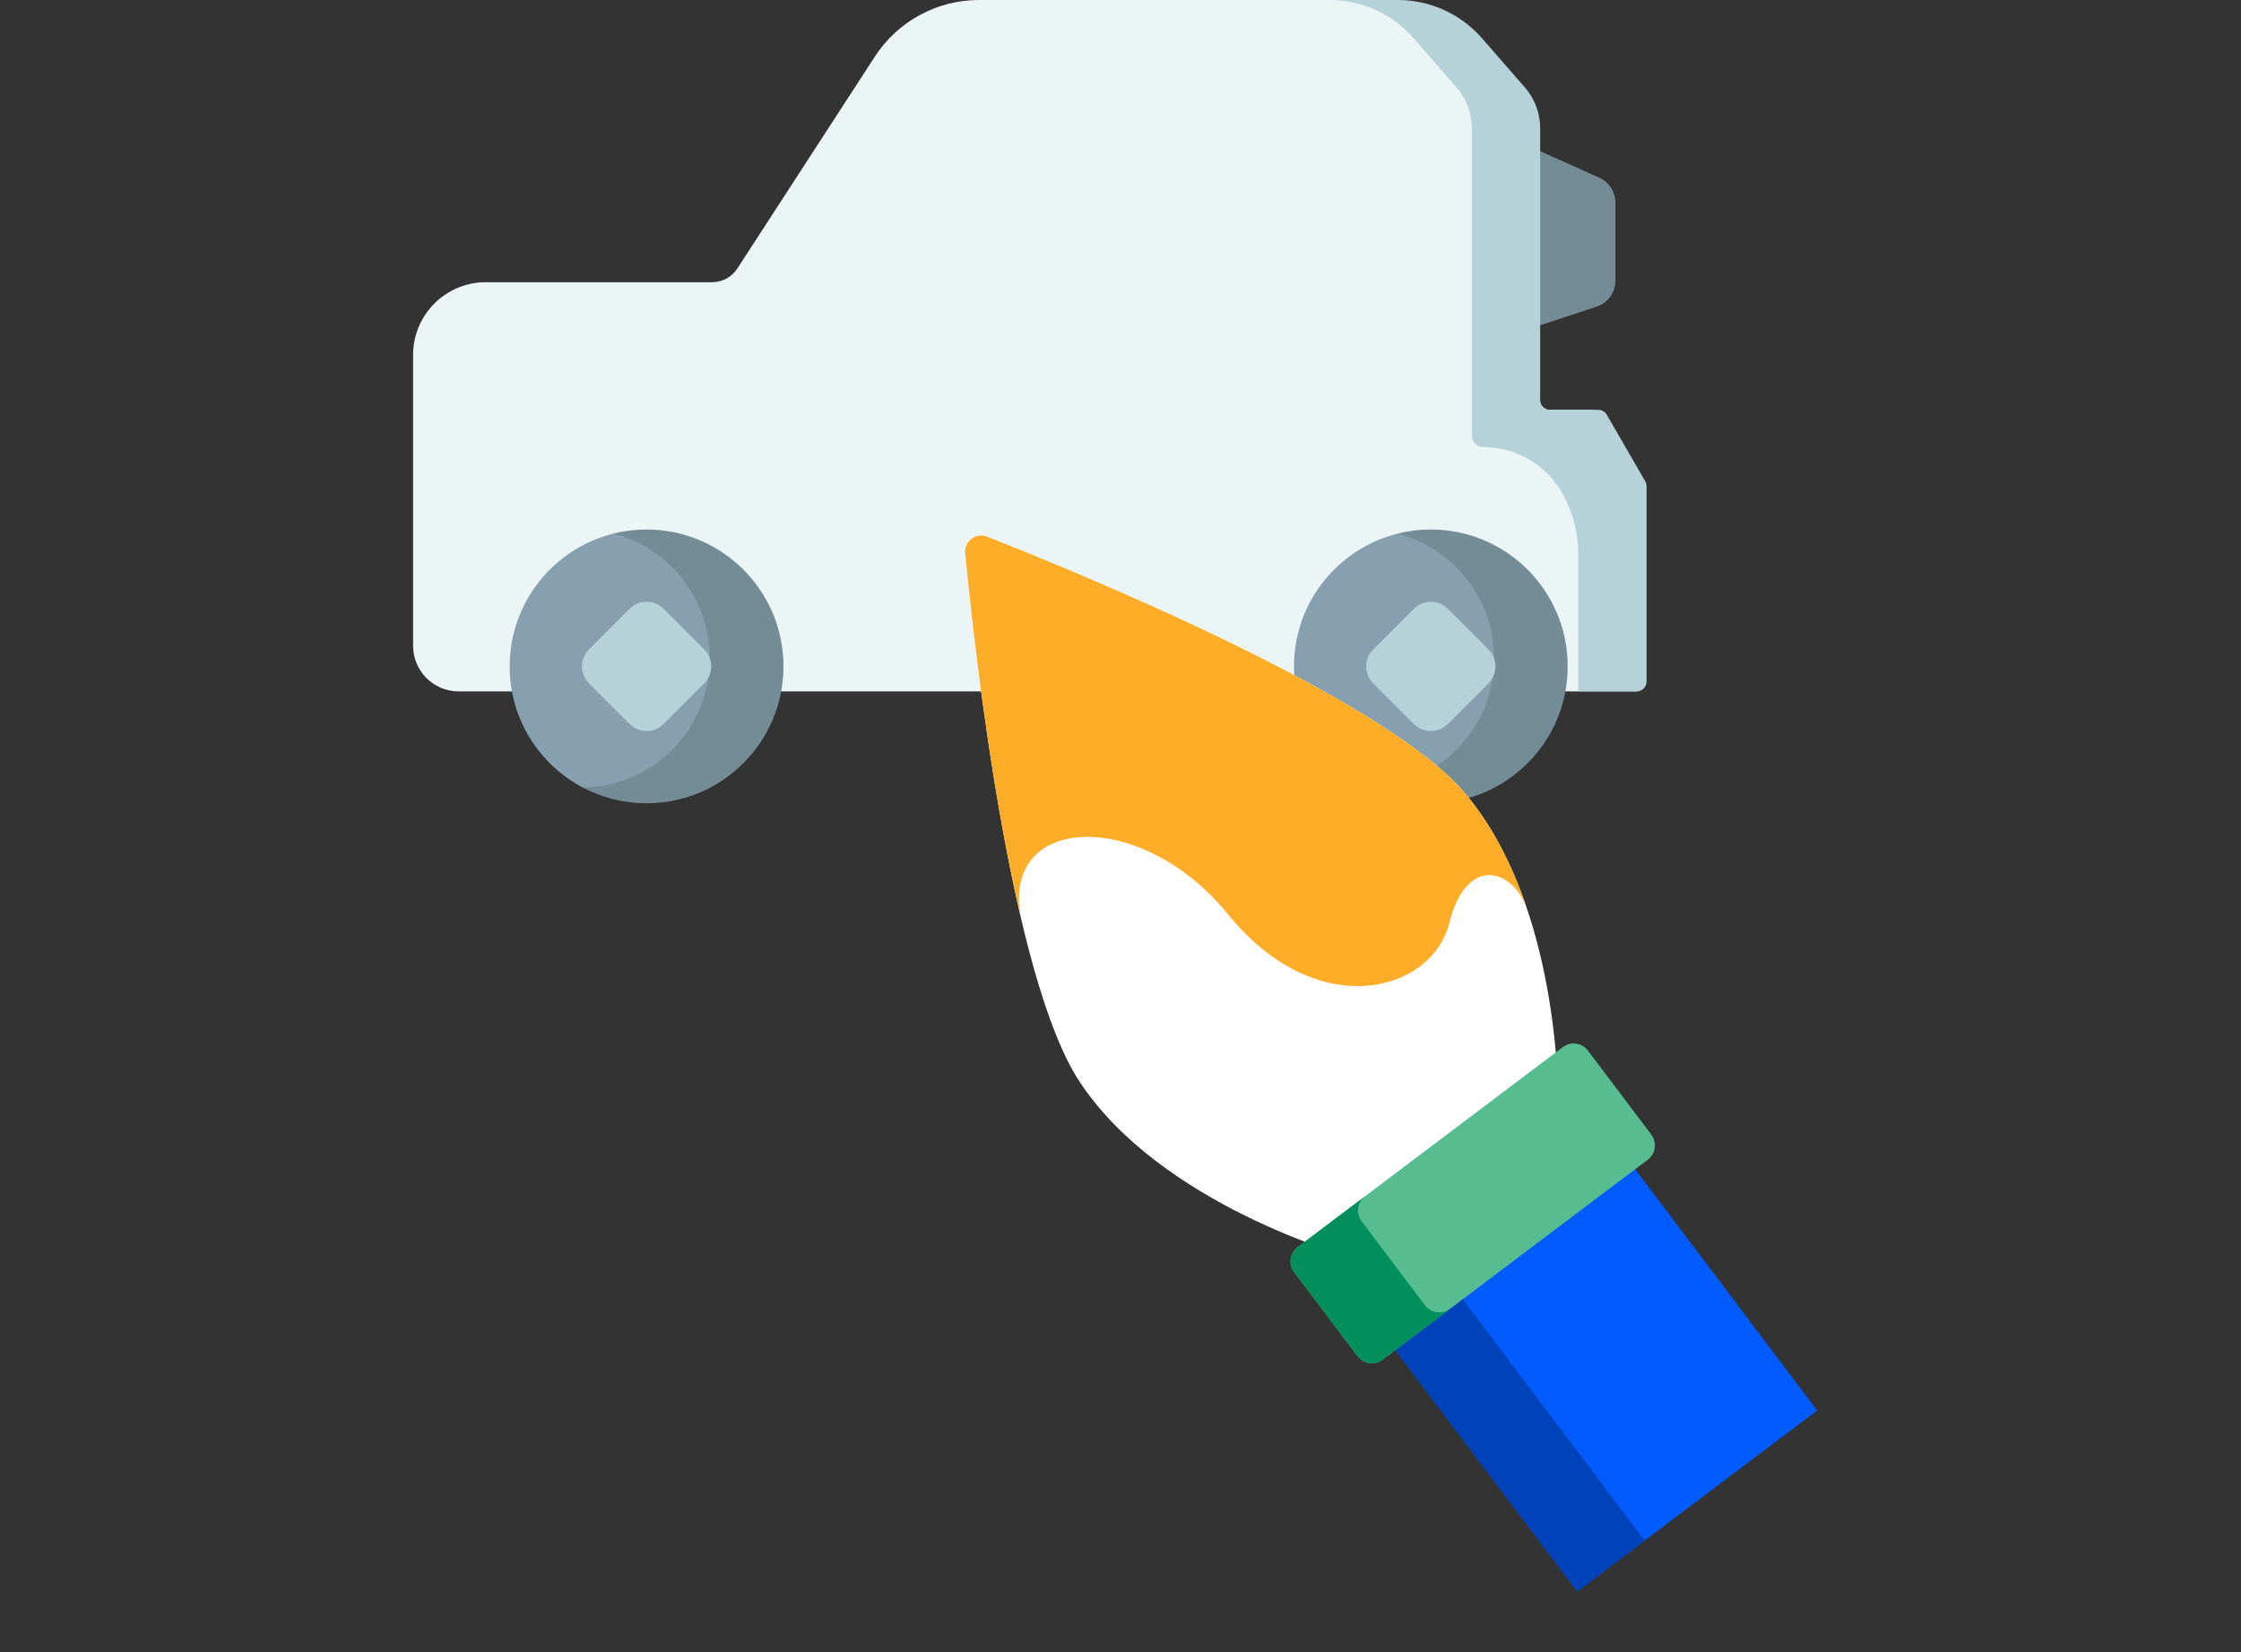 <svg width="217" height="160" viewBox="0 0 217 160" fill="none" xmlns="http://www.w3.org/2000/svg">
<rect x="0" y="0" width="217" height="160" fill="#333333" stroke="none"/>
<path d="M154.607 29.693L141.438 34.041V11.193L154.858 17.203C155.809 17.629 156.421 18.573 156.421 19.615V27.184C156.421 28.325 155.689 29.336 154.607 29.693Z" fill="#738C96"/>
<path d="M94.801 0C90.728 0 86.933 2.062 84.716 5.478L71.396 26.001C70.859 26.828 69.939 27.328 68.953 27.328H47.047C43.155 27.328 40 30.483 40 34.375V62.533C40 64.974 41.978 66.953 44.419 66.953H158.483V46.831L154.355 39.688H148.178V12.394C148.178 10.954 147.656 9.562 146.709 8.476L142.538 3.697C140.488 1.348 137.522 0 134.404 0H94.801Z" fill="#ECF5F6"/>
<path d="M154.76 39.687H150.095C149.566 39.687 149.136 39.258 149.136 38.728V12.394C149.136 10.954 148.614 9.562 147.667 8.476L143.497 3.697C141.446 1.348 138.481 0 135.363 0H128.742C131.86 0 134.826 1.348 136.876 3.697L141.047 8.476C141.994 9.562 142.516 10.954 142.516 12.394V42.184C142.516 42.796 143.012 43.292 143.624 43.292C146.761 43.292 149.66 44.966 151.229 47.682C152.272 49.486 152.821 51.533 152.821 53.617V66.953H158.482C159.012 66.953 159.441 66.523 159.441 65.993V47.088C159.441 46.92 159.397 46.754 159.313 46.608L155.591 40.167C155.42 39.87 155.103 39.687 154.76 39.687Z" fill="#B4D2D7"/>
<path d="M56.444 76.269L59.167 76.678C59.167 76.678 62.792 76.069 62.871 76.043C62.951 76.017 66.999 74.747 66.999 74.747L70.095 71.731L72.846 64.534L71.603 59.004L68.163 55.326L62.316 51.676H59.379C53.619 53.117 49.352 58.326 49.352 64.534C49.351 69.629 52.228 74.05 56.444 76.269Z" fill="#87A0AF"/>
<path d="M62.609 51.275C61.495 51.275 60.414 51.414 59.38 51.673C64.763 53.066 68.74 57.955 68.74 63.773C68.74 70.608 63.253 76.157 56.445 76.266C58.287 77.236 60.383 77.787 62.609 77.787C69.929 77.787 75.864 71.852 75.864 64.531C75.864 57.21 69.929 51.275 62.609 51.275Z" fill="#738C96"/>
<path d="M60.962 70.108L57.034 66.179C56.124 65.27 56.124 63.795 57.034 62.886L60.962 58.957C61.871 58.048 63.346 58.048 64.255 58.957L68.184 62.886C69.094 63.795 69.094 65.27 68.184 66.179L64.255 70.108C63.346 71.017 61.871 71.017 60.962 70.108Z" fill="#B4D2D7"/>
<path d="M132.389 76.269L135.113 76.678C135.113 76.678 138.737 76.069 138.817 76.043C138.896 76.017 142.944 74.747 142.944 74.747L146.04 71.731L148.792 64.534L147.548 59.004L144.109 55.326L138.261 51.676H135.324C129.564 53.117 125.297 58.326 125.297 64.534C125.296 69.629 128.173 74.05 132.389 76.269Z" fill="#87A0AF"/>
<path d="M138.546 51.275C137.432 51.275 136.352 51.414 135.318 51.673C140.701 53.066 144.677 57.955 144.677 63.773C144.677 70.608 139.191 76.157 132.383 76.266C134.224 77.235 136.32 77.787 138.546 77.787C145.867 77.787 151.802 71.852 151.802 64.531C151.802 57.21 145.867 51.275 138.546 51.275Z" fill="#738C96"/>
<path d="M136.9 70.108L132.971 66.179C132.062 65.27 132.062 63.795 132.971 62.886L136.9 58.957C137.809 58.048 139.284 58.048 140.193 58.957L144.122 62.886C145.031 63.795 145.031 65.27 144.122 66.179L140.193 70.108C139.284 71.017 137.809 71.017 136.9 70.108Z" fill="#B4D2D7"/>
<path d="M141.787 76.732C133.882 67.468 104.168 55.344 95.576 51.969C94.499 51.545 93.353 52.409 93.463 53.562C94.347 62.751 97.837 94.653 104.573 104.8C112.473 116.702 130.531 121.66 130.531 121.66L150.864 106.325C150.864 106.325 151.059 87.599 141.787 76.732Z" fill="white"/>
<path d="M131 125.293L154.228 107.774L175.957 136.584L152.729 154.103L131 125.293Z" fill="#015BFF"/>
<path d="M131 125.293L137.531 120.367L159.26 149.178L152.729 154.103L131 125.293Z" fill="#0042BA"/>
<path d="M159.557 112.301L133.883 131.664C133.118 132.241 132.03 132.089 131.452 131.323L125.319 123.191C124.741 122.425 124.894 121.337 125.659 120.759L151.333 101.396C152.098 100.819 153.186 100.972 153.764 101.737L159.897 109.87C160.475 110.635 160.322 111.723 159.557 112.301Z" fill="#57BD91"/>
<path d="M137.983 126.397L131.849 118.265C131.272 117.499 131.426 116.411 132.19 115.834L125.659 120.759C124.894 121.337 124.741 122.425 125.319 123.191L131.452 131.323C132.03 132.089 133.118 132.241 133.883 131.664L140.414 126.738C139.65 127.315 138.56 127.163 137.983 126.397Z" fill="#028F5D"/>
<path d="M141.787 76.732C133.882 67.467 104.167 55.343 95.576 51.968C94.498 51.545 93.353 52.409 93.463 53.562C94.05 59.672 95.791 75.826 98.872 88.949C96.825 78.828 110.436 78.106 118.954 88.587C127.474 99.067 138.629 96.187 140.342 89.362C141.958 82.929 146.304 83.965 147.824 87.881C146.486 83.935 144.561 79.982 141.787 76.732Z" fill="#FEAD29"/>
</svg>

